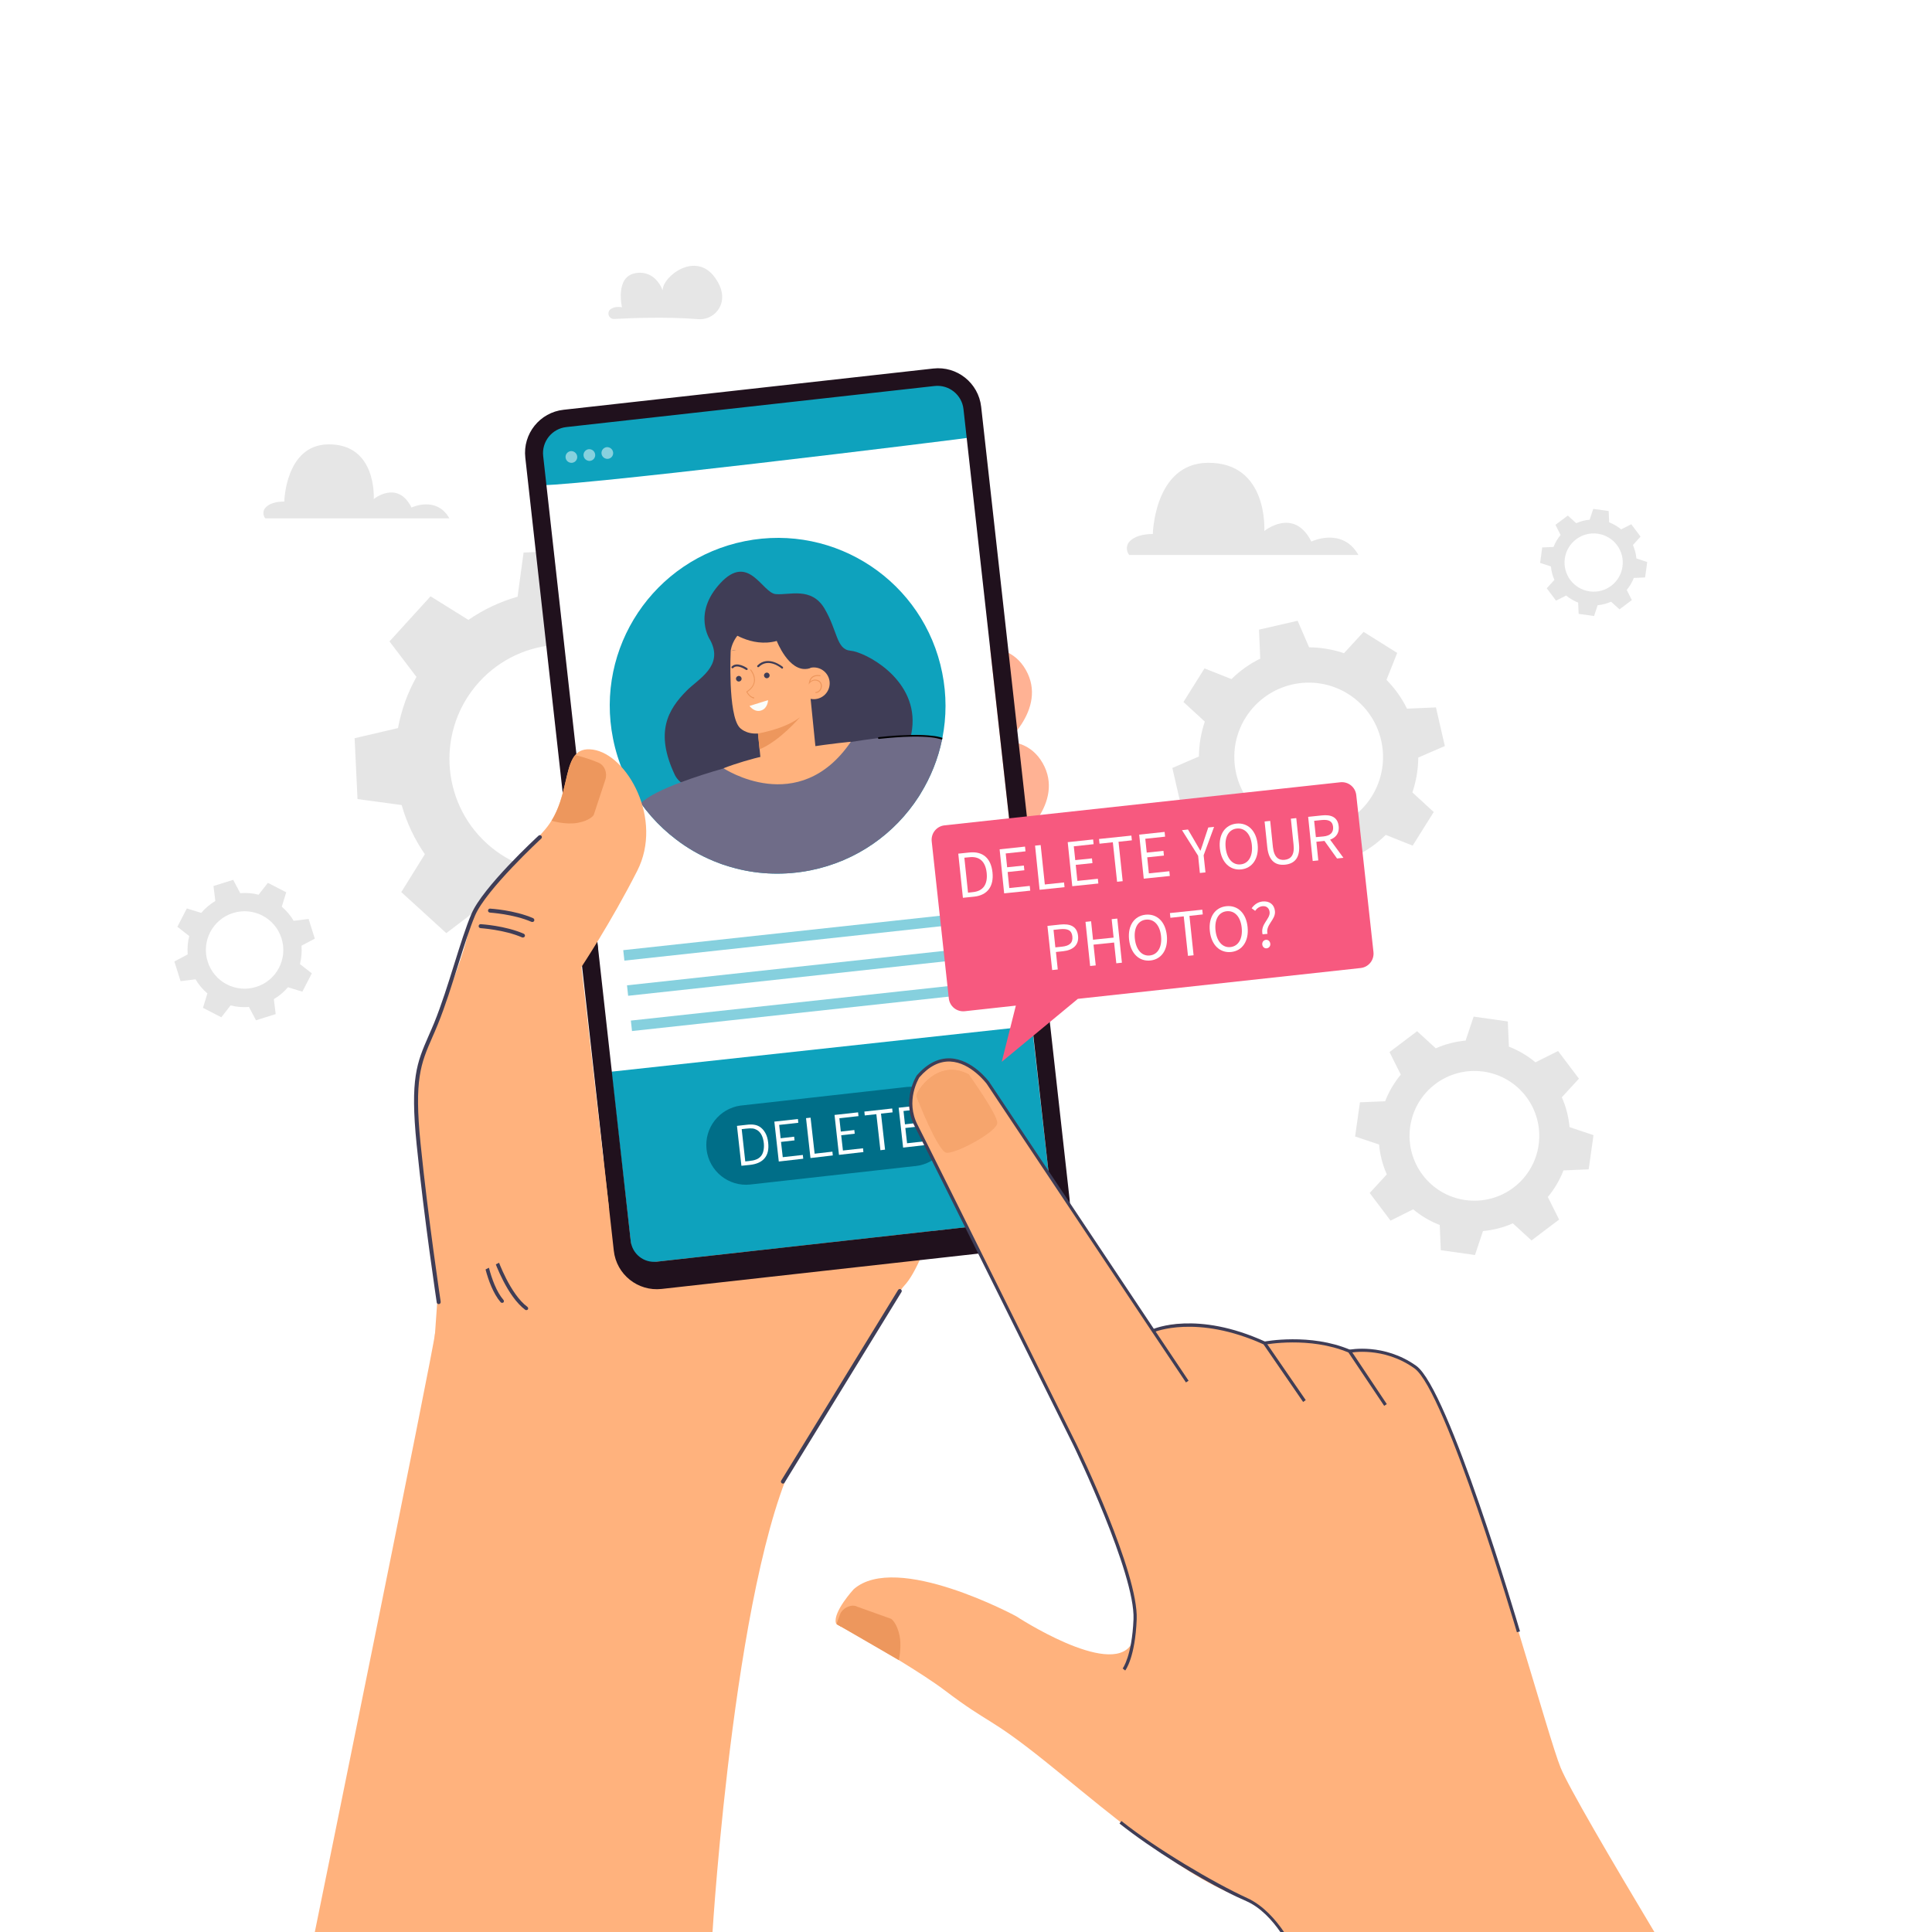 <?xml version="1.0" encoding="utf-8"?>
<!-- Generator: Adobe Illustrator 26.1.0, SVG Export Plug-In . SVG Version: 6.00 Build 0)  -->
<svg version="1.1" id="Layer_1" xmlns="http://www.w3.org/2000/svg" xmlns:xlink="http://www.w3.org/1999/xlink" x="0px" y="0px"
	 viewBox="0 0 2000 2000" style="enable-background:new 0 0 2000 2000;" xml:space="preserve">
<style type="text/css">
	.st0{fill:#FFFFFF;}
	.st1{opacity:0.5;fill:#CCCCCC;}
	.st2{opacity:0.5;}
	.st3{fill:#CCCCCC;}
	.st4{fill:#E6E6E6;}
	.st5{fill:#FFB27D;}
	.st6{fill:#3F3D56;}
	.st7{fill:#FFB294;}
	.st8{fill:#010103;}
	.st9{fill:#FCB6A9;}
	.st10{fill:#0EA2BD;}
	.st11{fill:#20111D;}
	.st12{fill:#ED975D;}
	.st13{fill:#FBFDFA;}
	.st14{fill:#6F6C88;}
	.st15{fill:#006E88;}
	.st16{fill:#F7597F;}
</style>
<rect class="st0" width="2000" height="2000"/>
<g>
	<g>
		<g>
			<path class="st0" d="M1726.3,1318.7c-241.8,396.4-664,528-1098.2,472.2c-514.1-66.1-547.8-601.4-548.5-606.5
				C10.2,677.2,254.2,361.8,385.7,244.9c180.5-160.4,485.1-156.1,621.6,20.2c88.8,114.7,168,96.2,241.7,87.3
				c73.7-8.8,468.9-11.4,583.3,269C1938.5,882.1,1856.3,1105.5,1726.3,1318.7z"/>
		</g>
	</g>
	<g>
		<path class="st1" d="M498.7,938.1c16.7,9.3,34.6,15.7,53,19.1l10.5,44.9l31.5-1.5l31.5-1.5l6.2-45.7c17.9-5.1,35.1-13.1,50.9-24
			l39.2,24.4l21.2-23.3l21.2-23.3l-27.9-36.7c9.3-16.7,15.7-34.6,19.1-53l44.9-10.5l-1.5-31.5l-1.5-31.5l-45.7-6.2
			c-5.1-17.9-13.1-35.1-24-50.9l24.4-39.2l-23.3-21.2l-23.3-21.2l-36.7,27.9c-16.7-9.3-34.6-15.7-53-19.1L605,569l-31.5,1.5L542,572
			l-6.2,45.7c-17.9,5.1-35.1,13.1-50.9,24l-39.2-24.4l-21.2,23.3L403.2,664l27.9,36.7c-9.3,16.7-15.7,34.6-19.1,53l-44.9,10.5
			l1.5,31.5l1.5,31.5l45.7,6.2c5.1,17.9,13.1,35.1,24,50.9l-24.4,39.2l23.3,21.2L462,966L498.7,938.1z M496.1,705.9
			c44-48.3,118.9-51.8,167.2-7.8c48.3,44,51.8,118.9,7.8,167.2c-44,48.3-118.9,51.8-167.2,7.8C455.6,829.1,452.1,754.2,496.1,705.9z
			"/>
	</g>
	<g class="st2">
		<g>
			<g>
				<g>
					<g>
						<g>
							<path class="st3" d="M1391.3,676.2c-11.8-4-24-6-36.1-6.1l-11.9-27.5l-20,4.6l-20,4.6l1.3,30c-10.9,5.3-21,12.5-29.8,21.2
								l-27.9-11.1l-10.9,17.4l-10.9,17.4l22.1,20.3c-4,11.8-6,24-6.1,36.1l-27.5,11.9l4.6,20l4.6,20l30-1.3
								c5.3,10.9,12.5,21,21.2,29.8l-11.1,27.9l17.4,10.9l17.4,10.9l20.3-22.1c11.8,4,24,6,36.1,6.1l11.9,27.5l20-4.6l20-4.6
								l-1.3-30c10.9-5.3,21-12.5,29.8-21.2l27.9,11.1l10.9-17.4l10.9-17.4l-22.1-20.3c4-11.8,6-24,6.1-36.1l27.5-11.9l-4.6-20
								l-4.6-20l-30,1.3c-5.3-10.9-12.5-21-21.2-29.8l11.1-27.9l-17.4-10.9l-17.4-10.9L1391.3,676.2z M1420,824.5
								c-22.6,36-70.1,47-106.1,24.4c-36-22.6-47-70.1-24.4-106.1c22.6-36,70.1-47,106.1-24.4C1431.6,740.9,1442.5,788.4,1420,824.5
								z"/>
						</g>
					</g>
				</g>
			</g>
		</g>
	</g>
	<g class="st2">
		<g>
			<g>
				<g>
					<g>
						<path class="st3" d="M304,953.2c-3.3-5.6-7.5-10.5-12.3-14.6l4.6-14.9l-9.5-4.9l-9.5-4.9l-9.6,12.3c-6.1-1.6-12.5-2.1-19-1.6
							l-7.3-13.8l-10.2,3.2l-10.2,3.2l1.9,15.5c-5.6,3.3-10.5,7.5-14.6,12.3l-14.9-4.6l-4.9,9.5l-4.9,9.5l12.3,9.6
							c-1.6,6.1-2.1,12.5-1.6,19l-13.8,7.3l3.2,10.2l3.2,10.2l15.5-1.9c3.3,5.6,7.5,10.5,12.3,14.6l-4.6,14.9l9.5,4.9l9.5,4.9
							l9.6-12.3c6.1,1.6,12.5,2.1,19,1.6l7.3,13.8l10.2-3.2l10.2-3.2l-1.9-15.5c5.6-3.3,10.5-7.5,14.6-12.3l14.9,4.6l4.9-9.5
							l4.9-9.5l-12.3-9.6c1.6-6.1,2.1-12.5,1.6-19l13.8-7.3l-3.2-10.2l-3.2-10.2L304,953.2z M265.3,1021.6
							c-21.1,6.7-43.6-5-50.3-26.1c-6.7-21.1,5-43.6,26.1-50.3c21.1-6.7,43.6,5,50.3,26.1C298.1,992.5,286.4,1015,265.3,1021.6z"/>
					</g>
				</g>
			</g>
		</g>
	</g>
	<g class="st2">
		<g>
			<g>
				<g>
					<g>
						<path class="st3" d="M1517.2,1077.2c-10.8,1-21.2,3.7-30.9,8l-19.3-17.7l-14.3,10.8l-14.3,10.8l11.7,23.4
							c-6.8,8.1-12.3,17.4-16.2,27.5l-26.1,1.1l-2.5,17.7l-2.5,17.7l24.8,8.3c1,10.8,3.7,21.2,8,30.9l-17.7,19.3l10.8,14.3
							l10.8,14.3l23.4-11.7c8.1,6.8,17.4,12.3,27.5,16.2l1.1,26.1l17.7,2.5l17.7,2.5l8.3-24.8c10.8-1,21.2-3.7,30.9-8l19.3,17.7
							l14.3-10.8l14.3-10.8l-11.7-23.4c6.8-8.1,12.3-17.4,16.2-27.5l26.1-1.1l2.5-17.7l2.5-17.7l-24.8-8.3c-1-10.8-3.7-21.2-8-30.9
							l17.7-19.3l-10.8-14.3l-10.8-14.3l-23.4,11.7c-8.1-6.8-17.4-12.3-27.5-16.2l-1.1-26.1l-17.7-2.5l-17.7-2.5L1517.2,1077.2z
							 M1592.8,1185.1c-5.1,36.7-39,62.3-75.8,57.2c-36.7-5.1-62.3-39-57.2-75.8c5.1-36.7,39-62.3,75.8-57.2
							C1572.3,1114.4,1597.9,1148.3,1592.8,1185.1z"/>
					</g>
				</g>
			</g>
		</g>
	</g>
	<g class="st2">
		<g>
			<g>
				<g>
					<g>
						<path class="st3" d="M1645.6,538c-4.9,0.4-9.5,1.7-13.9,3.6l-8.7-7.9l-6.4,4.8l-6.4,4.8l5.3,10.5c-3,3.6-5.5,7.8-7.3,12.4
							l-11.7,0.5l-1.1,8l-1.1,8l11.2,3.7c0.4,4.9,1.7,9.5,3.6,13.9l-7.9,8.7l4.8,6.4l4.8,6.4l10.5-5.3c3.6,3,7.8,5.5,12.4,7.3
							l0.5,11.7l8,1.1l8,1.1l3.7-11.2c4.9-0.4,9.5-1.7,13.9-3.6l8.7,7.9l6.4-4.8l6.4-4.8l-5.3-10.5c3-3.6,5.5-7.8,7.3-12.4l11.7-0.5
							l1.1-8l1.1-8l-11.2-3.7c-0.4-4.9-1.7-9.5-3.6-13.9l7.9-8.7l-4.8-6.4l-4.8-6.4l-10.5,5.3c-3.6-3-7.8-5.5-12.4-7.3l-0.5-11.7
							l-8-1.1l-8-1.1L1645.6,538z M1679.6,586.5c-2.3,16.5-17.5,28-34,25.7c-16.5-2.3-28-17.5-25.7-34c2.3-16.5,17.5-28,34-25.7
							C1670.4,554.8,1681.9,570,1679.6,586.5z"/>
					</g>
				</g>
			</g>
		</g>
	</g>
	<g>
		<g>
			<g>
				<g>
					<g>
						<path class="st4" d="M635.8,330.2c16.1-0.9,54-2.5,86.8,0.2c13.6,1.1,25.3-9.7,25-23.4c-0.1-5.6-2.1-12.1-7.3-19.4
							c-20-28.4-54.7-1.3-54.3,13.1c0,0-7-21.7-28.3-17.9c-21.3,3.8-13.8,35.3-13.8,35.3s-6.9-1.5-11.6,1.8
							C627.6,323.1,630.1,330.5,635.8,330.2z"/>
					</g>
				</g>
			</g>
		</g>
	</g>
	<path class="st4" d="M1406.3,574.6c-16.7-29.5-48.8-14-48.8-14c-18.1-36-48.7-10.9-48.7-10.9s4.5-71.4-58.8-70.6
		c-55.2,0.8-56.6,73.7-56.6,73.7c-11.8,0-19,3-23.4,7c-4.6,4.2-4.3,10.6-1.1,14.7H1406.3z"/>
	<path class="st4" d="M465.2,536.6c-13.4-23.7-39.2-11.2-39.2-11.2c-14.5-28.9-39.1-8.8-39.1-8.8s3.6-57.3-47.2-56.6
		c-44.3,0.6-45.4,59.2-45.4,59.2c-9.5,0-15.3,2.4-18.8,5.6c-3.7,3.4-3.5,8.5-0.9,11.8H465.2z"/>
	<g>
		<path class="st5" d="M450.3,1380.5c-1,14.7-124.4,619.5-124.4,619.5h411.7c0,0,24.2-393.4,93.8-505.9
			C901.1,1381.6,450.3,1380.5,450.3,1380.5z"/>
		<g>
			<path class="st5" d="M827.8,1112.7c-32.4-9.3-148.4,61.1-178.4,76c-19.1,9.5-91.7,44-142,67.9l-4-3.6l-38,23.5
				c-5.3,2.5-8.3,3.9-8.3,3.9l0.9,0.6l-0.7,0.5l-13.9,197.2c-3.1,44.7,25.1,85.6,68,98.5c36,10.9,142.5,27.3,186.5,32.9
				c45.2,5.8,87.6-21.1,102.5-63c0,0,122.1-202,135.7-216.2c24.2-25.3,50.2-131.1,50.2-131.1S860.3,1122,827.8,1112.7z"/>
		</g>
		<g>
			<path class="st6" d="M810.9,1535.8c-0.5,0.1-1,0-1.5-0.3c-1-0.6-1.3-1.9-0.7-2.8l121-197.3c0.6-1,1.9-1.3,2.8-0.7
				c1,0.6,1.3,1.9,0.7,2.8l-121,197.3C812,1535.4,811.4,1535.7,810.9,1535.8z"/>
		</g>
		<g>
			<g>
				<path class="st7" d="M985,679.2c0,0,53.7-26.3,76.9,14.2c23.1,40.6-22.8,80.8-37.9,87.9C1008.7,788.4,985,679.2,985,679.2z"/>
			</g>
		</g>
		<g>
			<g>
				<path class="st7" d="M1002.5,775.8c0,0,53.7-26.3,76.9,14.2c23.1,40.6-22.8,80.8-37.9,87.9
					C1026.2,885.1,1002.5,775.8,1002.5,775.8z"/>
			</g>
		</g>
		<g>
			<g>
				<path class="st7" d="M1001.2,864.5c0,0,53.7-26.3,76.9,14.2c23.1,40.6-22.8,80.8-37.9,87.9S1001.2,864.5,1001.2,864.5z"/>
			</g>
		</g>
		<g>
			<path class="st8" d="M610.2,998c-0.4,0.1-0.9,0-1.4-0.2c-1-0.5-1.4-1.8-0.8-2.8l21-38.8c46.2-71.5,36.6-110.7,36.5-111.1
				c-7.9-32.9-22.5-49.7-33.2-58c-11.6-9-21.5-10.3-21.6-10.3c-1.1-0.1-1.9-1.2-1.8-2.3c0.1-1.1,1.2-1.9,2.3-1.8
				c0.4,0.1,10.9,1.4,23.4,10.9c11.4,8.7,26.7,26.3,34.9,60.4c0.4,1.6,10.3,41.1-37,114.3l-20.9,38.6
				C611.3,997.5,610.8,997.9,610.2,998z"/>
		</g>
		<g>
			<path class="st9" d="M618.5,793.8c4.2,1.8,8.6,7.6,8.4,12.4l0.4-1.4c2-6-2.5-13.8-7.7-16c-8.4-3.6-16.5-5.9-23.8-7.4
				c-1.2,1.3-2.2,2.9-3.1,4.6C600.5,787.5,609.3,789.9,618.5,793.8z"/>
		</g>
		<g>
			<g>
				<g>
					<path class="st6" d="M520.1,1348.7c-0.6,0.1-1.3-0.1-1.8-0.6c-15.3-17.7-19.9-54.6-20.1-56.1c-0.1-1,0.6-2,1.7-2.1
						c1-0.1,2,0.6,2.1,1.7c0,0.4,4.7,37.3,19.2,54.1c0.7,0.8,0.6,2-0.2,2.7C520.7,1348.5,520.4,1348.6,520.1,1348.7z"/>
				</g>
			</g>
			<g>
				<g>
					<path class="st6" d="M545.2,1356.2c-0.5,0.1-1,0-1.5-0.3c-18.7-13.9-31.2-49-31.8-50.5c-0.3-1,0.2-2.1,1.2-2.4
						c1-0.4,2.1,0.2,2.4,1.2c0.1,0.4,12.6,35.5,30.5,48.7c0.8,0.6,1,1.8,0.4,2.7C546.1,1355.9,545.6,1356.1,545.2,1356.2z"/>
				</g>
			</g>
		</g>
		<g>
			<g>
				<g>
					<path class="st0" d="M996.3,414.2c0-0.3-0.1-0.5-0.1-0.8c-1.5-9-9.6-15.4-18.7-14.9c-0.3,0-0.5,0-0.8,0c-0.1,0-0.2,0-0.3,0
						l-399.3,44.5c-0.1,0-0.2,0-0.3,0c-0.3,0-0.5,0.1-0.8,0.1c-9,1.5-15.4,9.6-14.9,18.7c0,0.3,0,0.5,0,0.8c0,0.1,0,0.2,0,0.3
						l92.6,830.2c1,8.6,8.7,14.8,17.4,13.9l403.9-45c8.6-1,14.8-8.7,13.9-17.4l-92.6-830.2C996.3,414.4,996.3,414.3,996.3,414.2z"/>
				</g>
			</g>
			<g>
				<path class="st10" d="M553.7,458.6l30.2-26L973,390.2l37.5,26.2c0,0,0.6,35.1-1.5,35.9c-2.1,0.8-453.1,56.4-453.8,49.4
					C554.4,494.8,553.7,458.6,553.7,458.6z"/>
			</g>
			<g>
				<path class="st10" d="M632.9,1109.4l20.9,183.8c1,8.6,8.7,14.8,17.4,13.9l403.9-45c8.6-1,14.8-8.7,13.9-17.4l-20.7-182.7
					L632.9,1109.4z"/>
			</g>
			<g class="st2">
				<g>
					<g>
						<g>
							<g>
								<path class="st0" d="M597.5,472.4c0.3,2.4-0.9,4.7-2.9,5.9c-0.7,0.4-1.5,0.7-2.4,0.8c-0.9,0.1-1.7,0-2.5-0.3
									c-2.2-0.7-3.9-2.6-4.2-5.1c-0.4-3.3,2-6.3,5.3-6.7C594.1,466.7,597.1,469.1,597.5,472.4z"/>
							</g>
						</g>
					</g>
				</g>
				<g>
					<g>
						<g>
							<g>
								<path class="st0" d="M616.1,470.4c0.3,2.4-0.9,4.7-2.9,5.9c-0.7,0.4-1.5,0.7-2.4,0.8c-0.9,0.1-1.7,0-2.5-0.3
									c-2.2-0.7-3.9-2.6-4.2-5.1c-0.4-3.3,2-6.3,5.3-6.7C612.7,464.7,615.7,467,616.1,470.4z"/>
							</g>
						</g>
					</g>
				</g>
				<g>
					<g>
						<g>
							<g>
								<path class="st0" d="M634.7,468.3c0.3,2.4-0.9,4.7-2.9,5.9c-0.7,0.4-1.5,0.7-2.4,0.8c-0.9,0.1-1.7,0-2.5-0.3
									c-2.2-0.7-3.9-2.6-4.2-5.1c-0.4-3.3,2-6.3,5.3-6.7C631.3,462.6,634.3,465,634.7,468.3z"/>
							</g>
						</g>
					</g>
				</g>
			</g>
			<g>
				<g>
					<g>
						<g>
							<g>
								<path class="st11" d="M1088,1236.1c1.5,13.4-8.1,25.4-21.5,26.9l-386.7,43.1c-13.4,1.5-25.4-8.1-26.9-21.5l-90.6-812.5
									c-1.7-14.9,9.1-28.4,24-30l381.1-42.5c14.9-1.7,28.4,9.1,30,24L1088,1236.1z M966.1,381.5l-382.7,42.7
									c-24.6,2.7-42.4,24.9-39.6,49.6l91.6,820.9c2.7,24.6,24.9,42.4,49.6,39.6l382.7-42.7c24.6-2.7,42.4-24.9,39.6-49.6
									l-91.6-820.9C1012.9,396.4,990.7,378.7,966.1,381.5z"/>
							</g>
						</g>
					</g>
				</g>
			</g>
			<g class="st2">
				
					<rect x="645" y="962.7" transform="matrix(0.994 -0.108 0.108 0.994 -99.916 96.335)" class="st10" width="384.1" height="10.9"/>
			</g>
			<g class="st2">
				
					<rect x="648.9" y="999.1" transform="matrix(0.994 -0.108 0.108 0.994 -103.84 96.98)" class="st10" width="384.1" height="10.9"/>
			</g>
			<g class="st2">
				
					<rect x="652.9" y="1035.6" transform="matrix(0.994 -0.108 0.108 0.994 -107.765 97.624)" class="st10" width="384.1" height="10.9"/>
			</g>
			<g>
				<g>
					<path class="st10" d="M975.4,696.6c4.6,22.9,4.4,45.6,0.2,67.2c-0.1,0.5-0.2,1-0.3,1.5c0,0.1,0,0.2-0.1,0.3
						c-4.1,19.9-11.7,38.8-22.2,55.9c-0.3,0.5-0.6,1-0.9,1.5c-0.3,0.5-0.7,1.1-1,1.6c-24.6,38.2-64.1,66.8-112.2,76.4
						c-26.3,5.2-52.4,4.3-76.7-1.9c-4.6-1.2-9.1-2.5-13.5-4c-0.8-0.3-1.5-0.5-2.3-0.8c-2-0.7-4-1.5-6-2.3c-0.7-0.3-1.4-0.6-2-0.8
						c-13.9-5.8-27-13.3-38.9-22.5c-4.3-3.3-8.5-6.8-12.5-10.5c-8.7-8-16.6-17-23.6-26.7c-13.8-19.4-23.9-42-28.8-66.9
						c-18.8-94.1,42.3-185.6,136.5-204.4C865.2,541.4,956.7,602.4,975.4,696.6z"/>
				</g>
				<g>
					<g>
						<g>
							<g>
								<g>
									<path class="st6" d="M735.3,662.8c0,0-19-27.4,10.4-59.1c29.4-31.7,43.2,9.9,57.2,11.3c14,1.4,37.1-8,50.7,15.1
										c13.6,23.1,12.1,42.2,26.8,43.5c14.7,1.2,67.3,28,64.2,76.8c-3.1,48.8-48.9,54.7-48.9,54.7S719.2,846,698.5,802
										c-20.7-44-7.2-67.3,12.4-87.1C723,702.7,749.4,689.5,735.3,662.8z"/>
								</g>
							</g>
						</g>
						<g>
							<g>
								<g>
									<g>
										<g>
											<path class="st5" d="M756.4,673.8c0,0-3.1,66.1,9.3,79.4c0,0,6.1,7.1,19,6.1l4.1,40.8l57.5-5.8l-13.5-133.7L756.4,673.8z
												"/>
										</g>
									</g>
								</g>
							</g>
							<g>
								<g>
									<g>
										<g>
											<path class="st12" d="M780.4,723c0.2,0,0.4-0.2,0.5-0.5c0-0.3-0.2-0.5-0.5-0.6c-3.4-0.4-6-4.3-6.7-5.6
												c4.5-3,7.1-6.7,7.7-10.8c0.9-6.7-3.8-12.2-4-12.4c-0.2-0.2-0.5-0.2-0.7,0c-0.2,0.2-0.2,0.5,0,0.7c0,0.1,4.6,5.4,3.8,11.6
												c-0.5,3.9-3.1,7.4-7.6,10.3l-0.4,0.3l0.2,0.4c0.1,0.2,3.1,6.1,7.8,6.6C780.3,723,780.3,723,780.4,723z"/>
										</g>
									</g>
								</g>
							</g>
							<g>
								<g>
									<g>
										<g>
											<path class="st12" d="M786.3,775.7l-1.7-16.4c0,0,27.5-4.4,43.5-16.8C828.1,742.5,807.3,767,786.3,775.7z"/>
										</g>
									</g>
								</g>
							</g>
							<g>
								<g>
									<g>
										<g>
											<path class="st6" d="M809.7,692.2c0.3,0,0.5-0.2,0.7-0.4c0.4-0.4,0.3-1.1-0.1-1.5c-0.1-0.1-15-12.5-26.2-1.4
												c-0.4,0.4-0.4,1.1,0,1.5c0.4,0.4,1.1,0.4,1.5,0c9.9-9.8,22.9,1,23.4,1.5C809.1,692.1,809.4,692.2,809.7,692.2z"/>
										</g>
									</g>
								</g>
							</g>
							<g>
								<g>
									<g>
										<g>
											<path class="st6" d="M773,693.6c0.3,0,0.6-0.2,0.8-0.4c0.3-0.5,0.2-1.1-0.3-1.5c-0.4-0.3-10.6-7.3-16-1.7
												c-0.4,0.4-0.4,1.1,0,1.5c0.4,0.4,1.1,0.4,1.5,0c4.2-4.4,13.1,1.9,13.2,1.9C772.6,693.5,772.8,693.6,773,693.6z"/>
										</g>
									</g>
								</g>
							</g>
							<g>
								<g>
									<g>
										<g>
											<path class="st6" d="M761.9,702.9c0.2,1.6,1.6,2.8,3.2,2.6c1.6-0.2,2.8-1.6,2.6-3.2c-0.2-1.6-1.6-2.8-3.2-2.6
												C762.9,699.9,761.7,701.3,761.9,702.9z"/>
										</g>
									</g>
								</g>
							</g>
							<g>
								<g>
									<g>
										<g>
											<path class="st6" d="M790.9,699.5c0.2,1.6,1.6,2.8,3.2,2.6c1.6-0.2,2.8-1.6,2.6-3.2c-0.2-1.6-1.6-2.8-3.2-2.6
												C791.9,696.5,790.7,697.9,790.9,699.5z"/>
										</g>
									</g>
								</g>
							</g>
							<g>
								<g>
									<g>
										<g>
											<path class="st5" d="M826.1,709c0.9,9,9,15.6,18,14.7c9-0.9,15.6-9,14.7-18c-0.9-9-9-15.6-18-14.7
												C831.8,691.9,825.2,700,826.1,709z"/>
										</g>
									</g>
								</g>
							</g>
							<g>
								<g>
									<g>
										<g>
											<path class="st12" d="M844.7,717.4c3.4-0.3,5.5-3.2,6-5.8c0.6-3.1-0.7-6-3.4-7.3c-3.8-1.8-6.8-0.2-8.5,1
												c0.5-1.8,1.5-3.2,2.8-4.1c3-2.1,7.1-1.2,7.2-1.2c0.3,0.1,0.6-0.1,0.6-0.4c0.1-0.3-0.1-0.6-0.4-0.6c-0.2,0-4.6-1-8,1.3
												c-2,1.4-3.2,3.5-3.6,6.4l-0.3,1.9l1.2-1.5c0.1-0.2,3.6-4.3,8.5-1.9c2.7,1.3,3.2,4.1,2.8,6.2c-0.4,2.1-2,4.7-5.1,5
												c-0.3,0-0.5,0.3-0.5,0.6C844.1,717.2,844.3,717.4,844.7,717.4C844.6,717.4,844.7,717.4,844.7,717.4z"/>
										</g>
									</g>
								</g>
							</g>
						</g>
						<g>
							<g>
								<g>
									<path class="st5" d="M756.4,673.8c0,0,2.4-25.7,35.9-31.9c33.4-6.2,40.5,18.6,40.5,18.6l-37.7,11.7l-36.2,1.1L756.4,673.8z
										"/>
								</g>
							</g>
						</g>
						<g>
							<g>
								<g>
									<path class="st6" d="M754.3,652.5c0,0,23,18.4,49.8,11c0,0,12.4,32.3,32,28.8c19.5-3.5,4.2-48.5,4.2-48.5
										s-38.3-11.3-40.6-11c-2.3,0.2-41.6,1.8-41.6,1.8L754.3,652.5z"/>
								</g>
							</g>
						</g>
						<g>
							<g>
								<g>
									<g>
										<g>
											<path class="st13" d="M775.9,730.8c0.3-0.1,19.2-6,19.2-6s-0.2,8.5-7.2,10.7C780.9,737.8,775.9,730.8,775.9,730.8z"/>
										</g>
									</g>
								</g>
							</g>
						</g>
					</g>
					<g>
						<g>
							<g>
								<path class="st14" d="M947.6,760.6c9.2,0,18.6,1.6,27.7,4.7c0,0.1,0,0.2-0.1,0.3c-4.1,19.9-11.7,38.8-22.2,55.9
									c-0.3,0.5-0.6,1-0.9,1.5c-0.3,0.5-0.7,1.1-1,1.6c-24.6,38.2-64.1,66.8-112.2,76.4c-26.3,5.2-52.4,4.3-76.7-1.9
									c-4.6-1.2-9.1-2.5-13.5-4c-0.8-0.3-1.5-0.5-2.3-0.8c-2-0.7-4-1.5-6-2.3c-0.7-0.3-1.4-0.6-2-0.8c-13.9-5.8-27-13.3-38.9-22.5
									c-4.3-3.3-8.5-6.8-12.5-10.5c-8.7-8-16.6-17-23.6-26.7c7.3-7.3,23-14.8,41.2-21.6c14.2-5.3,29.8-10.3,44.3-14.4
									c15.1-4.4,28.9-7.9,38.3-10.3c7.8-1.9,12.6-3,12.6-3s19.3-3.7,44.4-8.1c11.3-2,23.9-4.1,36.4-6c0,0,0.1,0,0.1,0l0,0
									c9.6-1.5,19.1-2.9,28.1-4c13.3-1.7,25.3-2.9,34.3-3.2c0.7,0,1.4,0,2.1-0.1c0.1,0,0.2,0,0.2,0c0.5,0,1.1,0,1.6,0
									C947.2,760.6,947.4,760.6,947.6,760.6z"/>
							</g>
						</g>
					</g>
					<g>
						<g>
							<g>
								<path class="st8" d="M975.6,763.8c-0.1,0.5-0.2,1-0.3,1.5c0,0.1,0,0.2-0.1,0.3c-3.5-1-7.1-1.8-10.6-2.2
									c-6.1-0.7-13.4-1-21.9-0.8c-9.5,0.2-20.5,1-32.8,2.3c-0.5,0-1-0.3-1-0.8c0,0,0-0.1,0-0.1c0-0.5,0.4-0.9,0.8-0.9
									c12.6-1.4,23.8-2.1,33.5-2.3c0.7,0,1.4,0,2.1,0c0.1,0,0.2,0,0.2,0c0.7,0,1.5,0,2.2,0c6.6,0,12.3,0.3,17.3,0.9
									C968.5,762,972,762.7,975.6,763.8z"/>
							</g>
						</g>
					</g>
					<g>
						<g>
							<path class="st5" d="M749,795.3c0,0,77.7,51.7,131.8-27.4C880.7,767.9,802.3,774.6,749,795.3z"/>
						</g>
					</g>
				</g>
			</g>
			<path class="st15" d="M938.9,1125.2c-0.5,0.1-171.9,19.3-172.3,19.3l-0.1,0l0,0c-21.9,3.1-37.5,23.1-35.1,45.2
				c2.5,22.6,22.8,39,45.4,36.5c0.6-0.1,1.1-0.1,1.7-0.2l167.9-18.8l0,0c0.5,0,0.9-0.1,1.4-0.1c22.6-2.5,39-22.8,36.5-45.4
				S961.5,1122.8,938.9,1125.2z"/>
			<g>
				<path class="st0" d="M767.5,1206.8l-4.6-41.3l9.8-1.1c3.1-0.4,5.7-0.4,7.8-0.1c2.1,0.3,3.9,0.9,5.6,1.9c2.5,1.5,4.5,3.7,6.1,6.5
					c1.6,2.8,2.6,6.2,3,10.1c0.8,6.9-0.4,12.2-3.6,16.1c-3.2,3.9-8.2,6.2-15.3,7L767.5,1206.8z M772.1,1168.4l-4.3,0.5l3.7,33.4
					l3.7-0.4c3.1-0.3,5.5-0.8,7.3-1.5c1.8-0.6,3.2-1.6,4.4-2.7c1.6-1.5,2.7-3.5,3.3-6s0.8-5.2,0.5-8.3c-0.4-3.3-1.1-6.1-2.3-8.4
					c-1.2-2.3-2.7-4-4.7-5.2c-1.4-0.8-2.9-1.4-4.5-1.6C777.5,1168,775.1,1168,772.1,1168.4z"/>
				<path class="st0" d="M806.2,1202.4l-4.6-41.3l24.4-2.7l0.4,3.9l-19.8,2.2l1.5,13.8l14-1.6l0.4,3.8l-14,1.6l1.8,15.8l20.8-2.3
					l0.4,3.9L806.2,1202.4z"/>
				<path class="st0" d="M839,1198.8l-4.6-41.3l4.7-0.5l4.2,37.3l18.4-2.1l0.4,3.9L839,1198.8z"/>
				<path class="st0" d="M868.5,1195.5l-4.6-41.3l24.4-2.7l0.4,3.9l-19.8,2.2l1.5,13.8l14-1.6l0.4,3.8l-14,1.6l1.8,15.8l20.8-2.3
					l0.4,3.9L868.5,1195.5z"/>
				<path class="st0" d="M911.4,1190.7l-4.2-37.3l-12,1.3l-0.4-4l28.8-3.2l0.4,4l-12,1.3l4.2,37.3L911.4,1190.7z"/>
				<path class="st0" d="M934.9,1188l-4.6-41.3l24.4-2.7l0.4,3.9l-19.8,2.2l1.5,13.8l14-1.6l0.4,3.8l-14,1.6l1.8,15.8l20.8-2.3
					l0.4,3.9L934.9,1188z"/>
			</g>
		</g>
		<g>
			<path class="st5" d="M601.9,1001l28.6,250.2l-178.1,87.6c0,0-31.6-200.8-18.5-236.2c13.2-35.4,44.7-103.5,51.7-141.7
				c6.9-38.2,48-66.4,78.5-102c30.5-35.5,14.1-88,49.7-82.9c35.6,5.1,73.1,72.2,45.8,125.6C632.4,955.1,601.9,1001,601.9,1001z"/>
		</g>
		<g>
			<path class="st6" d="M454.5,1350C454.5,1350,454.4,1350,454.5,1350c-1.2,0.2-2.2-0.6-2.4-1.7c-0.1-0.9-13-86.3-20.8-163.6
				c-6.9-68.1,0.3-84.7,12.3-112.2c1.8-4.2,3.8-8.6,5.8-13.5c7.6-18.7,14.4-40.4,21-61.5c6.1-19.5,11.9-38,17.6-51.4
				c11.7-27.6,67.1-78.8,69.5-81c0.8-0.8,2.1-0.7,2.9,0.1c0.8,0.8,0.7,2.1-0.1,2.9c-0.6,0.5-57.1,52.8-68.5,79.6
				c-5.6,13.2-11.4,31.6-17.5,51c-6.6,21.1-13.4,42.9-21.1,61.8c-2,4.9-3.9,9.4-5.8,13.6c-11.7,26.9-18.8,43.1-12,110.1
				c7.8,77.2,20.7,162.5,20.8,163.4C456.3,1348.8,455.6,1349.8,454.5,1350z"/>
		</g>
		<g>
			<path class="st12" d="M619.7,789.6c-8.4-3.6-16.6-6.1-24.2-7.9c-10.6,12.6-8.9,42.7-24.5,67.9c0,0,0,0,0,0s14,4.5,27.1,2.2
				c13-2.4,16.5-8.1,16.5-8.1l0,0l12.1-36.7C628.9,800,625.9,792.3,619.7,789.6z"/>
		</g>
		<g>
			<path class="st6" d="M551.4,954.4c-0.4,0.1-0.8,0-1.2-0.1c-18.6-8.1-42.8-9.5-43.1-9.6c-1.1-0.1-2-1-1.9-2.2c0.1-1.1,1-2,2.2-1.9
				c1,0.1,25.2,1.5,44.5,9.9c1,0.5,1.5,1.7,1.1,2.7C552.7,953.9,552.1,954.3,551.4,954.4z"/>
		</g>
		<g>
			<path class="st6" d="M541.7,970.5c-0.4,0.1-0.8,0-1.2-0.1c-18.6-8.1-42.8-9.5-43.1-9.6c-1.1-0.1-2-1-1.9-2.2c0.1-1.1,1-2,2.2-1.9
				c1,0.1,25.2,1.5,44.5,9.9c1,0.5,1.5,1.7,1.1,2.7C543,969.9,542.4,970.3,541.7,970.5z"/>
		</g>
		<g>
			<g>
				<path class="st5" d="M1712.6,2000h-386.5c-0.3-0.4-0.5-0.8-0.8-1.2c-13.7-19.6-26.7-29.8-37.9-33.6c-5.9-2-12-4.4-18.2-7.2
					c0,0,0,0,0,0c-16.2-7.4-33.3-17.4-50.8-29c-19.3-12.8-39.1-27.6-58.3-42.6c-28.2-22-55.3-44.8-78.4-63.3
					c-58.7-47-56.3-37.3-103.9-73.4c-11.8-8.9-29.4-20.2-47.2-31.1c0,0,0,0,0,0c0,0-0.1-0.1-0.2-0.1c-24.1-14.7-48.6-28.5-59.3-34.4
					c-1.7-1-3.1-1.7-4.1-2.3c-0.1-0.1-0.2-0.1-0.3-0.2c0,0-0.1-0.1-0.1-0.1c-0.2-0.1-0.3-0.1-0.3-0.2c0,0,0,0,0,0
					c-0.5-0.3-0.9-0.7-1-1.2c-3-11.7,18.4-34.9,18.4-34.9c44.3-39.1,168.2,27.9,168.2,27.9s96.5,63.3,118.9,29.6c0,0,0,0,0,0
					c0.2-0.3,0.4-0.6,0.6-1c21.2-35.8-47.9-184.5-47.9-184.5s-161.6-328.2-167.6-337.4c-17.2-26.4-18.5-63.8,8.6-78.2
					c13.5-7.2,27.6-3.2,38.3,2.5c9.7,5.2,17.8,12.9,23.9,22l167.2,251.3c0.5-0.3,1-0.5,1.5-0.7c40.8-19.7,113.9,13.6,113.9,13.6h0
					c0.5-0.2,1.1-0.4,1.6-0.5c29.6-9,86.3,9,86.3,9s0.5-0.2,1.6-0.6c5.5-1.6,25.6-4.9,62.7,14.4c28.1,14.5,75.2,160.5,110.5,276.6
					c20.6,67.6,37.1,125.1,43.6,140.8C1623.7,1849.9,1667.7,1925,1712.6,2000z"/>
			</g>
			<g>
				<g>
					<g>
						<g>
							<path class="st12" d="M931.3,1693.6c1.7,8.8,0.3,19.4-0.8,25c0,0-63.1-36.6-64.4-37.3c1.1-3.6,3-6.7,4.4-10.4
								c2.5-6.4,9.8-9.5,16.9-7.6c0.3,0.1,0.7,0.2,1,0.3l34.1,12.2C922.6,1675.9,928.5,1679.7,931.3,1693.6z"/>
						</g>
					</g>
				</g>
				<g>
					<g>
						<g>
							<path class="st12" d="M887.5,1663.2C887.5,1663.2,887.5,1663.2,887.5,1663.2c-5-0.2-10.8,4.4-12.6,8.9c-1.6,4-2.9,8.2-4,12
								c0,0-4.6-2.6-4.8-2.7c1-3.4,2.2-6.9,3.6-10.5c2.2-5.6,10.2-10.3,16.4-8.2L887.5,1663.2z"/>
						</g>
					</g>
				</g>
			</g>
			<g class="st2">
				<g>
					<path class="st12" d="M1002.9,1112.3c0,0,29.3,40.7,29.5,50c0.2,9.3-44.6,33.2-53.1,30.9c-8.5-2.3-29.6-54.4-30.5-58.6
						S970.6,1094.8,1002.9,1112.3z"/>
				</g>
				<g>
					<path class="st12" d="M1002.9,1112.3c0,0,0.5,0.8,1.5,2.1c-30.5-10.6-53,20.8-53.4,26.4c-1.3-3.2-2.1-5.5-2.2-6.3
						C947.9,1130.4,970.6,1094.8,1002.9,1112.3z"/>
				</g>
			</g>
			<g>
				<path class="st6" d="M1164.8,1729.3c0.4-0.5,10.3-13.4,11.9-52.9c2-48-59.8-176-62.4-181.4c-1.5-3-150.7-303.9-164.4-330.5
					c-12.8-24.8,0.9-47.6,1.8-49.2c9.9-11.4,20.7-16.9,32-16.4c21.2,0.9,37.5,22.8,37.7,23l171,256.5l35.3,52.7l2.7-1.8l-35.3-52.7
					l-171.1-256.6c-0.7-1-17.5-23.4-40.2-24.4c-12.4-0.5-24,5.4-34.7,17.6l-0.1,0.2c-0.2,0.2-16.2,25.2-2.1,52.6
					c13.7,26.5,162.9,327.4,164.4,330.4c0.6,1.3,64,132.6,62.1,179.8c-1.6,38.2-11.1,50.8-11.2,51L1164.8,1729.3z"/>
			</g>
			<g>
				<path class="st6" d="M1349,1451.3l2.7-1.9l-41.5-60.3l-0.4-0.2c-70.9-32.4-114.9-13.6-116.7-12.8l1.3,3
					c0.4-0.2,44.4-18.8,113.6,12.6L1349,1451.3z"/>
			</g>
			<g>
				<path class="st6" d="M1432.9,1455.3l2.7-1.8l-37.4-56l-0.5-0.2c-41.3-17.6-88.4-8.6-88.9-8.5l0.6,3.2c0.5-0.1,46.3-8.8,86.5,8.1
					L1432.9,1455.3z"/>
			</g>
			<g>
				<path class="st6" d="M1570.3,1689.7l3.2-0.9c-3-10.2-74.1-251.1-107.4-274.9c-33.5-23.9-69-16.7-69.3-16.7l0.7,3.2
					c0.3-0.1,34.5-6.9,66.7,16.1C1496.6,1439.8,1569.6,1687.3,1570.3,1689.7z"/>
			</g>
			<g>
				<path class="st6" d="M1329.2,2000h-3.8c-8.3-12-20.4-25.5-35.3-32c-6.4-2.8-13.5-6.1-21-10c0,0,0,0,0,0
					c-15.8-8.1-33.5-18.2-50.8-29c-21.8-13.6-43-28.3-59.4-41.3l1-1.3l1-1.3c35.8,28.6,95.4,63.8,130.3,79.8
					C1307.8,1972.5,1320.7,1987.5,1329.2,2000z"/>
			</g>
		</g>
		<g>
			<path class="st16" d="M1387.5,809.8l-409.7,44.6c-8.3,0.9-14.2,8.3-13.3,16.6l17.7,162.5c0.9,8.3,8.3,14.2,16.6,13.3l52.8-5.8
				l-14.6,58.2l78.8-65.2l292.7-31.9c8.3-0.9,14.2-8.3,13.3-16.6L1404,823.1C1403.1,814.8,1395.7,808.9,1387.5,809.8z"/>
			<g>
				<g>
					<path class="st0" d="M992,883.7l11.4-1.2c14-1.5,22.4,5.9,24,20.4s-5.1,23.8-18.9,25.3l-11.7,1.2L992,883.7z M1007.3,923.5
						c10.7-1.1,15.3-8.4,14.1-19.9s-7.2-17.4-17.9-16.2l-5.2,0.5l3.8,36.2L1007.3,923.5z"/>
					<path class="st0" d="M1034.8,879.2l26.3-2.8l0.5,4.9l-20.5,2.2l1.5,14.3l17.3-1.8l0.5,4.9l-17.3,1.8l1.7,16.6l21.2-2.2l0.5,4.9
						l-27,2.8L1034.8,879.2z"/>
					<path class="st0" d="M1071.5,875.4l5.8-0.6l4.3,40.8l19.9-2.1l0.5,4.9l-25.8,2.7L1071.5,875.4z"/>
					<path class="st0" d="M1105.3,871.8l26.3-2.8l0.5,4.9l-20.5,2.2l1.5,14.3l17.3-1.8l0.5,4.9l-17.3,1.8l1.7,16.6l21.2-2.2l0.5,4.9
						l-27,2.8L1105.3,871.8z"/>
					<path class="st0" d="M1152,871.9l-13.8,1.5l-0.5-4.9l33.5-3.5l0.5,4.9l-13.8,1.5l4.3,40.8l-5.8,0.6L1152,871.9z"/>
					<path class="st0" d="M1179.3,864l26.3-2.8l0.5,4.9l-20.5,2.2l1.5,14.3l17.3-1.8l0.5,4.9l-17.3,1.8l1.7,16.6l21.2-2.2l0.5,4.9
						l-27,2.8L1179.3,864z"/>
					<path class="st0" d="M1240.3,885.9l-16.7-26.5l6.2-0.7l7.2,12.3c1.8,3.2,3.5,6.2,5.5,9.5l0.3,0c1.2-3.6,2.5-6.9,3.5-10.4
						l4.5-13.5l6-0.6l-10.8,29.4l1.9,17.7l-5.8,0.6L1240.3,885.9z"/>
					<path class="st0" d="M1262.8,878.2c-1.5-14.6,5.6-24.4,17.1-25.6c11.5-1.2,20.5,6.9,22,21.5c1.5,14.6-5.5,24.7-17,25.9
						C1273.4,901.2,1264.3,892.8,1262.8,878.2z M1295.9,874.7c-1.2-11.4-7.3-17.8-15.5-17s-12.8,8.4-11.6,19.8s7.3,18.2,15.5,17.3
						C1292.5,894,1297.1,886.1,1295.9,874.7z"/>
					<path class="st0" d="M1311.9,877.2l-2.8-26.8l5.8-0.6l2.8,27c1.2,11,6.2,13.9,12.1,13.3c6.1-0.6,10.5-4.6,9.3-15.6l-2.8-27
						l5.6-0.6l2.8,26.8c1.5,14.7-5,20.4-14.3,21.4S1313.5,891.9,1311.9,877.2z"/>
					<path class="st0" d="M1354.2,845.6l14.3-1.5c9.3-1,16.3,1.7,17.3,11.2c1,9.1-5.3,14.2-14.6,15.2l-8.5,0.9l2,19.3l-5.8,0.6
						L1354.2,845.6z M1369.9,865.9c7.1-0.7,10.7-4,10.1-10c-0.6-6-4.8-7.7-11.9-7l-7.7,0.8l1.8,16.9L1369.9,865.9z M1370,869
						l4.2-3.5l16.5,22.5l-6.6,0.7L1370,869z"/>
					<path class="st0" d="M1084.3,958.5l13.1-1.4c10.2-1.1,17.5,1.6,18.6,11.7c1,9.6-5.4,14.8-15.4,15.9l-7.5,0.8l1.9,18.1l-5.8,0.6
						L1084.3,958.5z M1099.3,980c8-0.8,11.5-4.1,10.8-10.6c-0.7-6.6-5-8.3-13-7.5l-6.5,0.7l1.9,18.1L1099.3,980z"/>
					<path class="st0" d="M1123.7,954.3l5.8-0.6l2,19.1l21.3-2.2l-2-19.1l5.8-0.6l4.8,45.7l-5.8,0.6l-2.3-21.5l-21.3,2.2l2.3,21.5
						l-5.8,0.6L1123.7,954.3z"/>
					<path class="st0" d="M1168.8,972.5c-1.5-14.6,5.6-24.4,17.1-25.6s20.5,6.9,22,21.5c1.5,14.6-5.5,24.7-17,25.9
						S1170.4,987.2,1168.8,972.5z M1201.9,969c-1.2-11.4-7.3-17.8-15.5-17s-12.8,8.4-11.6,19.8s7.3,18.2,15.5,17.3
						S1203.1,980.4,1201.9,969z"/>
					<path class="st0" d="M1225.4,948.6l-13.8,1.5l-0.5-4.9l33.5-3.5l0.5,4.9l-13.8,1.5l4.3,40.8l-5.8,0.6L1225.4,948.6z"/>
					<path class="st0" d="M1252.4,963.7c-1.5-14.6,5.6-24.4,17.1-25.6s20.5,6.9,22,21.5c1.5,14.6-5.5,24.7-17,25.9
						S1253.9,978.4,1252.4,963.7z M1285.4,960.3c-1.2-11.4-7.3-17.8-15.5-17s-12.8,8.4-11.6,19.8s7.3,18.2,15.5,17.3
						S1286.6,971.7,1285.4,960.3z"/>
					<path class="st0" d="M1314.3,944.1c-0.4-3.7-3-6.5-7.4-6c-3.1,0.3-5.7,2.1-7.6,4.8l-3.6-2.7c2.6-3.6,6.3-6.5,11.3-7
						c7-0.7,12.1,3,12.8,9.9c1,9.1-9.9,14-7.7,23.6l-5.1,0.5C1304.5,956.6,1315.1,951.5,1314.3,944.1z M1306.7,977.8
						c-0.3-2.6,1.4-4.6,3.7-4.9s4.3,1.4,4.6,4c0.3,2.5-1.4,4.5-3.7,4.8S1307,980.3,1306.7,977.8z"/>
				</g>
			</g>
		</g>
	</g>
</g>
</svg>
